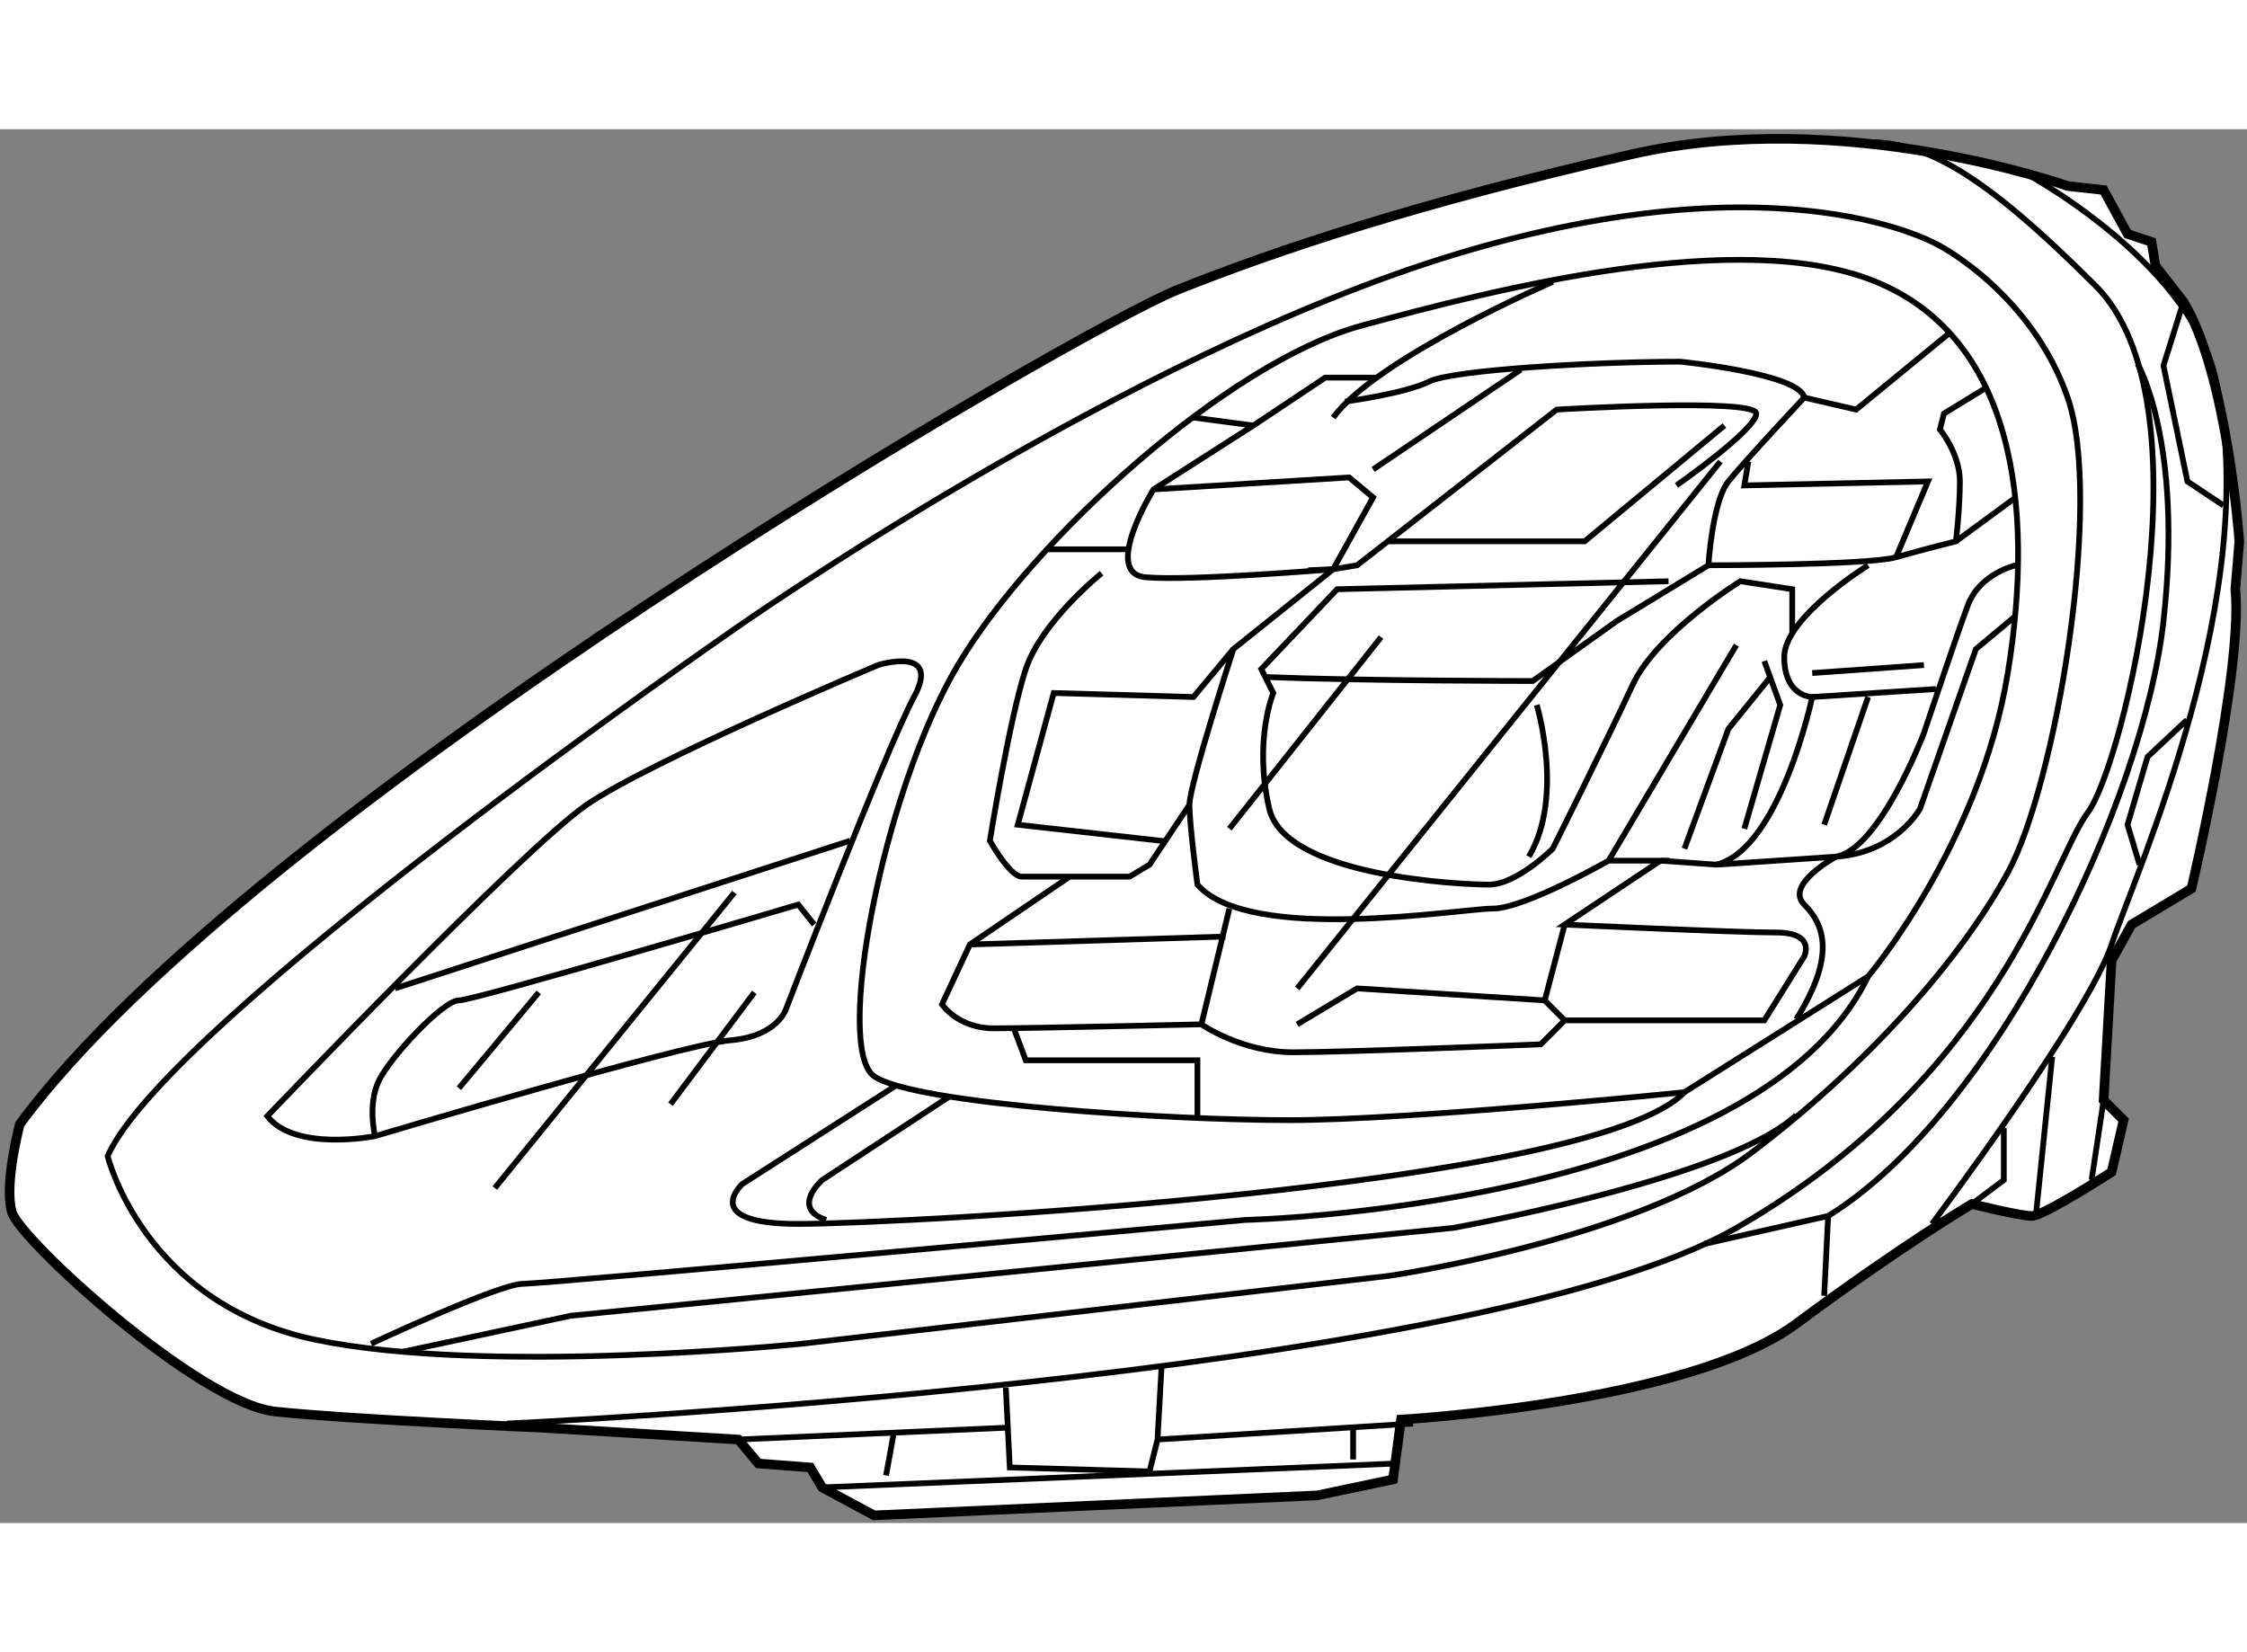 <?xml version="1.0" encoding="utf-8"?>
<!-- Generator: Adobe Illustrator 15.1.0, SVG Export Plug-In . SVG Version: 6.00 Build 0)  -->
<!DOCTYPE svg PUBLIC "-//W3C//DTD SVG 1.1//EN" "http://www.w3.org/Graphics/SVG/1.1/DTD/svg11.dtd">
<svg version="1.1" xmlns="http://www.w3.org/2000/svg" xmlns:xlink="http://www.w3.org/1999/xlink" x="0px" y="0px" width="244.8px"
	 height="180px" viewBox="43.77 63.677 117.267 72.741" enable-background="new 0 0 244.8 180" xml:space="preserve">
	
<rect x="43.77" y="63.677" width="117.267" height="72.741" fill="#808080" stroke="none"/>
	
<g><path fill="#FFFFFF" stroke="#000000" stroke-width="0.5" d="M153.971,107.06l1.041-1.875l3.125-1.875
			c0,0,2.707-11.459,2.291-15.625l0.209-2.5c0,0-0.624-8.75-2.916-12.5l-1.459-1.875l-0.209-1.25l-1.25-0.417l-1.25-2.292
			l-1.875-0.208c0,0-11.666-4.167-22.707-1.667c-11.042,2.5-18.543,5-23.751,7.084c-5.208,2.083-48.333,27.082-60.416,43.541
			c0,0-0.834,3.125-0.417,4.584c0.417,1.458,9.792,9.999,13.75,10.416s13.75,0.834,13.75,0.834l10.417,0.625l1.041,1.25l2.709,0.208
			l0.625,1.042l2.708,1.458l23.125-1.042l3.958-0.833l0.417-3.125c0,0,15-0.832,20.625-5c5.625-4.167,9.166-6.25,9.166-6.25
			s2.5,0.625,3.125,0.625s4.168-2.292,4.168-2.292l0.625-2.708l-1.043-1.042L153.971,107.06z"></path><path fill="none" stroke="#000000" stroke-width="0.3" d="M141.262,107.893c0,0,5.832-6.875,7.291-15.833
			c1.459-8.959,0.208-17.5-6.875-20.417c-7.082-2.917-19.999,0.417-26.874,2.292S97.72,84.977,93.762,91.643
			c-3.958,6.667-6.458,19.999-4.375,21.458s15.417,2.292,21.667,2.292s20.624-1.458,20.624-1.458L141.262,107.893z"></path><path fill="none" stroke="#000000" stroke-width="0.3" d="M145.012,69.768c0,0-7.916-4.792-25.208,0.417
			c-17.292,5.208-37.709,19.583-37.709,19.583s-29.583,20.418-32.708,27.5c0,0,1.875,7.708,10.833,9.583
			c8.959,1.875,25.417,0.209,25.417,0.209l30.625-3.542c0,0,12.918-1.875,18.959-6.458c6.041-4.584,10.832-10.001,13.332-14.584
			s5-19.374,3.125-24.791S145.012,69.768,145.012,69.768z"></path><path fill="none" stroke="#000000" stroke-width="0.3" d="M57.72,115.185c0,0,13.334-13.959,16.667-16.25
			c3.333-2.292,15.208-7.292,15.208-7.292s3.333-1.042,1.875,1.667c-1.458,2.708-6.666,16.25-6.666,16.25s-0.417,1.457-2.917,1.666
			s-18.542,5-18.542,5S59.178,117.06,57.72,115.185z"></path><path fill="none" stroke="#000000" stroke-width="0.3" d="M70.22,131.226c0,0,50.417-2.29,64.167-10.208
			c13.75-7.917,16.459-19.167,18.334-21.667s6.457-21.459,0.416-27.5s-8.959-7.5-11.875-7.5"></path><path fill="none" stroke="#000000" stroke-width="0.3" d="M63.137,127.06c0,0,6.667-3.125,7.917-3.125s37.708-3.334,37.708-3.334
			s26.666-0.624,32.5-12.708"></path><path fill="none" stroke="#000000" stroke-width="0.3" d="M90.559,113.569l-8.047,5.156c0,0-2.291,2.084,2.917,2.084
			s41.457-1.875,46.249-6.875"></path><path fill="none" stroke="#000000" stroke-width="0.3" d="M124.804,71.643c0,0-9.167,3.958-11.459,7.083"></path><path fill="none" stroke="#000000" stroke-width="0.3" d="M131.262,82.268c0,0,4.166-2.917,4.166-3.75s-10.416-0.208-10.416-0.208
			l-10.417,8.125l-1.25,0.208c0,0-7.5,0.625-9.791,0.417c-2.292-0.209,0.416-4.584,0.416-4.584l5.209-3.333l3.75-2.5h2.708"></path><path fill="none" stroke="#000000" stroke-width="0.3" d="M99.595,102.685l-5.208,3.541l-1.458,3.125c0,0,0.833,1.25,2.708,1.25
			s10.833-0.208,10.833-0.208s2.084,1.458,4.792,1.458s12.917-0.416,12.917-0.416l1.25-1.25h10.417l2.082-3.334
			c0,0,0.627-1.25-1.457-1.25s-11.042-0.416-11.042-0.416l4.999-3.334h-2.708c0,0-4.374,2.5-6.041,2.5s-12.709,1.875-15.417-1.25
			c0,0-0.417-3.125-0.417-4.166c0-1.042,2.292-8.125,2.292-8.125l5.208-4.167l-1.302,0.052"></path><line fill="none" stroke="#000000" stroke-width="0.3" x1="88.137" y1="100.81" x2="64.387" y2="108.518"></line><polyline fill="none" stroke="#000000" stroke-width="0.3" points="96.262,129.351 96.47,133.518 103.762,133.726 104.179,132.06 
			104.387,128.31 		"></polyline><polyline fill="none" stroke="#000000" stroke-width="0.3" points="132.721,121.851 139.178,120.393 138.971,124.56 		"></polyline><path fill="none" stroke="#000000" stroke-width="0.3" d="M155.324,75.913c0,0,2.395,4.063,1.354,13.438s-8.75,25.626-17.5,31.042
			"></path><path fill="none" stroke="#000000" stroke-width="0.3" d="M148.971,86.435c0,0-1.875,0.417-2.5,2.083
			c-0.625,1.667-2.293,6.667-2.293,6.667s-2.29,6.042-4.582,6.458l-6.25,0.417l-2.918-0.209"></path><path fill="none" stroke="#000000" stroke-width="0.3" d="M145.559,74.272l-4.922,4.037l-2.709-0.625c0,0-3.123,3.333-3.957,4.375
			c-0.834,1.041-1.043,4.375-1.043,4.375l-4.791,2.916l-4.375,3.125c0,0-8.75,0-13.958-0.208"></path><path fill="none" stroke="#000000" stroke-width="0.3" d="M113.97,77.893c0,0,3.125-0.417,4.375-1.042s8.75-1.041,13.126-1.041
			c0,0,6.248,0.625,6.457,1.875"></path><line fill="none" stroke="#000000" stroke-width="0.3" x1="115.429" y1="81.435" x2="123.137" y2="76.226"></line><path fill="none" stroke="#000000" stroke-width="0.3" d="M101.262,86.851c0,0-3.125,2.5-3.958,5
			c-0.834,2.5-1.875,8.959-1.875,8.959s1.041,1.875,1.666,1.875s5.625,0,5.625,0l1.042-0.625l2.083-3.125"></path><line fill="none" stroke="#000000" stroke-width="0.3" x1="107.929" y1="104.351" x2="106.47" y2="110.393"></line><polyline fill="none" stroke="#000000" stroke-width="0.3" points="125.429,105.185 124.387,109.143 125.429,110.185 		"></polyline><path fill="none" stroke="#000000" stroke-width="0.3" d="M141.262,86.435c0,0-4.375,2.707-4.375,4.791s1.459,2.084,1.459,2.084
			s-1.666,7.916-5,8.75"></path><path fill="none" stroke="#000000" stroke-width="0.3" d="M147.434,77.163l-2.213,1.354l-0.209,0.833c0,0,1.041,1.251,1.041,2.709
			s-0.207,3.125-0.207,3.125s-1.666,0.417-3.125,0.833c-1.459,0.417-9.793,0.417-9.793,0.417"></path><path fill="none" stroke="#000000" stroke-width="0.3" d="M137.303,89.976v-2.291l-2.707-0.417c0,0-4.374,2.708-5.625,5.417
			c-1.251,2.708-4.167,8.541-4.167,8.541s-1.876,1.875-3.334,1.875s-10.625-0.415-11.458-3.958
			c-0.833-3.542,0.208-6.042,0.208-6.042l-0.625-1.25l3.959-4.166l17.292-0.417"></path><polyline fill="none" stroke="#000000" stroke-width="0.3" points="96.679,110.601 97.304,112.268 106.262,112.268 
			106.262,115.185 		"></polyline><path fill="none" stroke="#000000" stroke-width="0.3" d="M63.345,116.226c0,0-0.416-1.666,0.209-2.916s3.333-4.167,4.166-4.167
			c0.834,0,17.709-5,17.709-5l0.833,1.042"></path><line fill="none" stroke="#000000" stroke-width="0.3" x1="138.346" y1="93.31" x2="144.803" y2="92.893"></line><polyline fill="none" stroke="#000000" stroke-width="0.3" points="108.137,90.81 106.054,93.31 98.762,93.101 96.887,99.976 
			104.543,100.835 		"></polyline><line fill="none" stroke="#000000" stroke-width="0.3" x1="94.387" y1="106.226" x2="107.72" y2="105.81"></line><polyline fill="none" stroke="#000000" stroke-width="0.3" points="103.97,82.476 114.179,81.851 115.429,82.893 113.345,86.643 
					"></polyline><polyline fill="none" stroke="#000000" stroke-width="0.3" points="133.762,79.143 126.47,85.185 125.429,85.185 116.262,85.185 
					"></polyline><polyline fill="none" stroke="#000000" stroke-width="0.3" points="135.012,81.018 134.803,82.268 144.387,82.06 142.721,86.018 
					"></polyline><line fill="none" stroke="#000000" stroke-width="0.3" x1="127.72" y1="101.851" x2="134.387" y2="90.601"></line><path fill="none" stroke="#000000" stroke-width="0.3" d="M64.804,127.476l8.75-1.875l46.041-4.583c0,0,14.376-2.553,17.917-5.886
			"></path><line fill="none" stroke="#000000" stroke-width="0.3" x1="82.304" y1="132.06" x2="96.47" y2="131.435"></line><line fill="none" stroke="#000000" stroke-width="0.3" x1="104.179" y1="132.06" x2="117.512" y2="131.226"></line><path fill="none" stroke="#000000" stroke-width="0.3" d="M93.345,114.143l-6.666,4.375c0,0-1.667,1.458,0.208,2.083"></path><line fill="none" stroke="#000000" stroke-width="0.3" x1="138.346" y1="92.06" x2="144.178" y2="91.643"></line><polyline fill="none" stroke="#000000" stroke-width="0.3" points="111.47,110.393 114.595,108.518 124.387,109.143 		"></polyline><path fill="none" stroke="#000000" stroke-width="0.3" d="M123.97,93.726c0,0,1.459,4.792-0.416,7.917"></path><line fill="none" stroke="#000000" stroke-width="0.3" x1="148.971" y1="82.893" x2="145.846" y2="85.185"></line><line fill="none" stroke="#000000" stroke-width="0.3" x1="98.371" y1="85.601" x2="102.72" y2="85.601"></line><line fill="none" stroke="#000000" stroke-width="0.3" x1="106.054" y1="78.726" x2="109.179" y2="79.143"></line><path fill="none" stroke="#000000" stroke-width="0.3" d="M149.178,65.81c0,0,8.75,4.583,10.209,10.833
			c2.573,11.024-4.166,25.833-5.416,29.583s-9.375,14.584-9.375,14.584"></path><line fill="none" stroke="#000000" stroke-width="0.3" x1="82.095" y1="103.518" x2="69.595" y2="118.935"></line><line fill="none" stroke="#000000" stroke-width="0.3" x1="71.887" y1="108.726" x2="67.72" y2="113.726"></line><line fill="none" stroke="#000000" stroke-width="0.3" x1="83.137" y1="108.726" x2="78.762" y2="114.56"></line><line fill="none" stroke="#000000" stroke-width="0.3" x1="111.47" y1="108.518" x2="133.553" y2="81.018"></line><line fill="none" stroke="#000000" stroke-width="0.3" x1="115.845" y1="90.185" x2="107.929" y2="100.185"></line><line fill="none" stroke="#000000" stroke-width="0.3" x1="141.262" y1="93.31" x2="138.971" y2="99.976"></line><polyline fill="none" stroke="#000000" stroke-width="0.3" points="135.846,91.435 136.678,93.726 134.803,100.185 		"></polyline><polyline fill="none" stroke="#000000" stroke-width="0.3" points="131.678,101.226 133.971,94.976 136.184,92.241 		"></polyline><path fill="none" stroke="#000000" stroke-width="0.3" d="M148.918,89.116l-2.031,1.693l-2.916,8.333c0,0-1.25,2.293-4.375,2.5
			c0,0-2.71,1.459-1.668,2.5c1.043,1.042,1.668,2.656-0.416,5.989"></path><line fill="none" stroke="#000000" stroke-width="0.3" x1="86.679" y1="134.56" x2="116.679" y2="133.31"></line><line fill="none" stroke="#000000" stroke-width="0.3" x1="90.429" y1="131.643" x2="90.012" y2="133.935"></line><line fill="none" stroke="#000000" stroke-width="0.3" x1="114.387" y1="131.46" x2="114.387" y2="133.101"></line><polyline fill="none" stroke="#000000" stroke-width="0.3" points="146.678,119.768 148.346,118.518 148.346,115.81 		"></polyline><line fill="none" stroke="#000000" stroke-width="0.3" x1="150.871" y1="112.085" x2="150.012" y2="120.444"></line><line fill="none" stroke="#000000" stroke-width="0.3" x1="152.928" y1="118.518" x2="153.553" y2="114.351"></line><polyline fill="none" stroke="#000000" stroke-width="0.3" points="157.721,72.685 156.678,76.018 157.928,82.06 159.803,83.31 		
			"></polyline><polyline fill="none" stroke="#000000" stroke-width="0.3" points="157.902,94.507 155.846,96.435 154.803,99.976 155.428,102.06 
					"></polyline></g>


</svg>